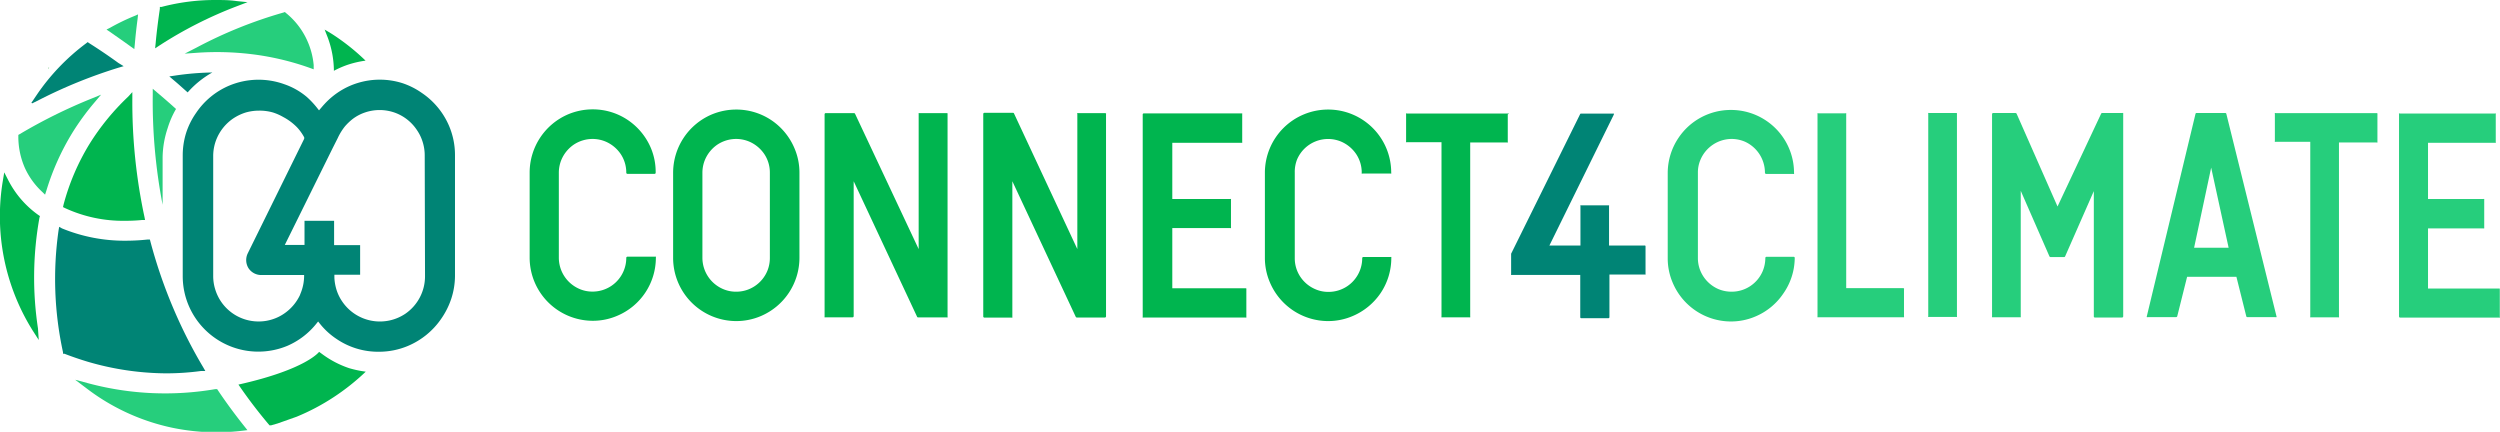<svg xmlns="http://www.w3.org/2000/svg" viewBox="0 0 253.52 43.79"><defs><style>.cls-1{fill:#26ce7c;}.cls-2{fill:#24a537;}.cls-3{fill:#008475;}.cls-4{fill:#00b54f;}</style></defs><g id="Layer_2" data-name="Layer 2"><g id="HEADER"><g id="LOGOTYPE"><path class="cls-1" d="M9.53,10.45l.72-.85-1,.41A53.42,53.42,0,0,0,2,13.6l-.14.08v.16A7.87,7.87,0,0,0,2.51,17a7.61,7.61,0,0,0,1.74,2.43l.32.31.14-.43a25.29,25.29,0,0,1,2.63-5.85A25.55,25.55,0,0,1,9.53,10.45Z"></path><path class="cls-2" d="M4.87,6.91l0,.07L5,6.8Z"></path><path class="cls-3" d="M4.07,10.08A50,50,0,0,1,12,6.87l.54-.16L12,6.38c-.95-.69-1.94-1.36-2.95-2l-.16-.11-.15.12a21.76,21.76,0,0,0-5.06,5.3l-.5.74.09.05Z"></path><path class="cls-1" d="M13.23,4.7l.39.28.05-.49c.07-.81.16-1.65.28-2.55L14,1.46l-.44.19A21.7,21.7,0,0,0,11.19,2.8L10.8,3l.38.25C11.9,3.76,12.57,4.22,13.23,4.7Z"></path><path class="cls-4" d="M24,.64l1.1-.42L24,.11C23.24,0,22.52,0,21.84,0a21.33,21.33,0,0,0-5.45.7l-.18,0,0,.19c-.17,1.16-.32,2.32-.42,3.43l-.06.58.49-.32A41.72,41.72,0,0,1,24,.64Z"></path><path class="cls-4" d="M32.8,36l-.44-.32S31.07,37.46,24.18,39l.22.32c.86,1.24,1.81,2.48,2.82,3.68l.11.13.17,0,.66-.19,1.92-.68a22.27,22.27,0,0,0,3.78-2,22.77,22.77,0,0,0,3.23-2.57,10.94,10.94,0,0,1-1.7-.36A9.84,9.84,0,0,1,32.8,36Z"></path><path class="cls-3" d="M16.83,37.86a26.43,26.43,0,0,0,3.57-.24l.42,0-.21-.37a49.33,49.33,0,0,1-2.95-5.79,50.28,50.28,0,0,1-2.4-6.94l-.06-.23-.24,0a20.24,20.24,0,0,1-2.16.12,16.69,16.69,0,0,1-6.52-1.25L6,23l-.06.35a34.88,34.88,0,0,0,.45,12.37l0,.15.14,0c.77.3,1.57.57,2.36.81A28.74,28.74,0,0,0,16.83,37.86Z"></path><path class="cls-3" d="M21.53,7.35a28.44,28.44,0,0,0-3.75.31l-.61.09.47.4c.47.39.92.81,1.39,1.22A9.57,9.57,0,0,1,21.53,7.35Z"></path><path class="cls-1" d="M18.73,5.44,20,5.35a29.32,29.32,0,0,1,5.4.13,27.45,27.45,0,0,1,6,1.4l.41.15,0-.43a7.7,7.7,0,0,0-.64-2.45A7.58,7.58,0,0,0,29,1.32l-.11-.1-.14.05a45,45,0,0,0-8.83,3.56Z"></path><path class="cls-1" d="M17,13a9.15,9.15,0,0,1,.85-1.95c-.62-.56-1.25-1.11-1.88-1.64L15.49,9v.59a55.4,55.4,0,0,0,1,11.17V15.93A9.74,9.74,0,0,1,17,13Z"></path><path class="cls-4" d="M13.42,9.34,13,9.8A24.29,24.29,0,0,0,9.1,14.56a23.06,23.06,0,0,0-2.65,6.17L6.39,21l.2.1a14,14,0,0,0,6.11,1.29,16.38,16.38,0,0,0,1.7-.08l.31,0-.06-.31A55.63,55.63,0,0,1,13.42,10Z"></path><path class="cls-4" d="M4.05,21.91l-.15-.1A9.82,9.82,0,0,1,.82,18.24l-.39-.76-.14.84a21.85,21.85,0,0,0,3,15.16l.64,1,0,0L3.85,33.3A34.34,34.34,0,0,1,4,22.08Z"></path><path class="cls-1" d="M22.12,39.61l-.1-.15-.18,0A30.11,30.11,0,0,1,9,38.88l-1.38-.37,1.14.86a21.71,21.71,0,0,0,8.68,4,22.14,22.14,0,0,0,4.51.47,23.24,23.24,0,0,0,2.64-.16l.5-.06-.31-.39C23.8,42,22.92,40.8,22.12,39.61Z"></path><path class="cls-4" d="M37.07,6.15a21.93,21.93,0,0,0-3.43-2.72L32.92,3l.31.79a9.9,9.9,0,0,1,.63,3.39,9.14,9.14,0,0,1,1.58-.67A10,10,0,0,1,37.07,6.15Z"></path><path class="cls-3" d="M42.77,9.42a7.51,7.51,0,0,0-2-1,7.62,7.62,0,0,0-4.51,0,7.4,7.4,0,0,0-1.5.65,7.71,7.71,0,0,0-1.88,1.51c-.14.15-.27.31-.41.47l-.12.14-.11-.14a8.89,8.89,0,0,0-1.13-1.22,7.1,7.1,0,0,0-2.28-1.29,7.71,7.71,0,0,0-5.58.14,7.62,7.62,0,0,0-3.37,2.78,7.52,7.52,0,0,0-1,2,7.64,7.64,0,0,0-.35,2.28V28a7.64,7.64,0,0,0,.61,3,7.67,7.67,0,0,0,10,4.07,7.66,7.66,0,0,0,3-2.32l.12-.15.12.15a7.35,7.35,0,0,0,1.73,1.61,7.49,7.49,0,0,0,4.28,1.31,7.56,7.56,0,0,0,3-.6,7.72,7.72,0,0,0,3.37-2.77,7.91,7.91,0,0,0,1-2A7.57,7.57,0,0,0,46.14,28V15.77a7.56,7.56,0,0,0-.6-3A7.66,7.66,0,0,0,42.77,9.42ZM30.84,28a4.69,4.69,0,0,1-.37,1.78l-.06.16a4.69,4.69,0,0,1-1.61,1.87,4.44,4.44,0,0,1-1.2.58,4.51,4.51,0,0,1-1.37.21,4.59,4.59,0,0,1-4.4-3.24A4.51,4.51,0,0,1,21.62,28V15.77A4.59,4.59,0,0,1,22,14a4.66,4.66,0,0,1,1.67-2,5,5,0,0,1,1.21-.58,4.83,4.83,0,0,1,1.37-.2,4.93,4.93,0,0,1,1.41.18,5.15,5.15,0,0,1,1.05.46,5.61,5.61,0,0,1,1.43,1.07,4.79,4.79,0,0,1,.71,1,.25.25,0,0,1,0,.07l0,.07L25.12,25.7a1.56,1.56,0,0,0,.07,1.48,1.54,1.54,0,0,0,1.29.71h4.36ZM43.1,28a4.6,4.6,0,0,1-2,3.82,4.62,4.62,0,0,1-6.4-1.25,4.44,4.44,0,0,1-.58-1.2,4.87,4.87,0,0,1-.21-1.2h0v-.31h2.61s0,0,0,0v-3s0,0,0,0H33.88V22.39h-3v2.45h-2l4.84-9.79s0,0,0,0L34.25,14A5.66,5.66,0,0,1,35,12.79a5.81,5.81,0,0,1,.72-.69A4.37,4.37,0,0,1,37,11.41a4.59,4.59,0,0,1,3.28.11,4.54,4.54,0,0,1,2,1.67,4.43,4.43,0,0,1,.58,1.2,4.52,4.52,0,0,1,.21,1.38Z"></path><path class="cls-4" d="M56.94,16.18a3.52,3.52,0,0,1,1.24-1.51,3.47,3.47,0,0,1,1.91-.58,3.43,3.43,0,0,1,1.33.27,3.52,3.52,0,0,1,1.51,1.24,3.37,3.37,0,0,1,.58,1.91.12.12,0,0,0,.13.12h2.73a.11.11,0,0,0,.12-.12A6.26,6.26,0,0,0,66,15a6.47,6.47,0,0,0-2.32-2.82,6.35,6.35,0,0,0-3.57-1.09h0a6.43,6.43,0,0,0-2.49.5,6.43,6.43,0,0,0-3.91,5.89h0v8.64a6.41,6.41,0,0,0,6.4,6.41h0a6.26,6.26,0,0,0,2.49-.51,6.39,6.39,0,0,0,3.91-5.9h0a.16.16,0,0,0,0-.09.14.14,0,0,0-.09,0H63.64a.12.12,0,0,0-.13.12,3.43,3.43,0,0,1-.27,1.33,3.41,3.41,0,0,1-3.15,2.09,3.26,3.26,0,0,1-1.33-.27,3.45,3.45,0,0,1-2.09-3.15V17.51A3.43,3.43,0,0,1,56.94,16.18Z"></path><path class="cls-4" d="M131.53,16.18A3.42,3.42,0,0,1,136,14.36a3.52,3.52,0,0,1,1.51,1.24,3.37,3.37,0,0,1,.58,1.91.11.11,0,0,0,0,.09.12.12,0,0,0,.09,0H141a.11.11,0,0,0,.08,0,.11.11,0,0,0,0-.09,6.39,6.39,0,0,0-6.4-6.4h0a6.41,6.41,0,0,0-6.41,6.4v8.64a6.26,6.26,0,0,0,.51,2.49,6.42,6.42,0,0,0,5.9,3.92h0a6.3,6.3,0,0,0,2.49-.51A6.47,6.47,0,0,0,140,29.73a6.38,6.38,0,0,0,1.09-3.58h0a.16.16,0,0,0,0-.09.14.14,0,0,0-.09,0h-2.73a.12.12,0,0,0-.13.12,3.43,3.43,0,0,1-.27,1.33,3.41,3.41,0,0,1-3.15,2.09,3.26,3.26,0,0,1-1.33-.27,3.45,3.45,0,0,1-1.51-1.24,3.37,3.37,0,0,1-.58-1.91V17.51A3.43,3.43,0,0,1,131.53,16.18Z"></path><path class="cls-4" d="M78.24,12.2a6.38,6.38,0,0,0-3.58-1.09h0a6.47,6.47,0,0,0-2.49.5,6.43,6.43,0,0,0-3.91,5.9h0v8.64a6.41,6.41,0,0,0,6.4,6.41h0a6.35,6.35,0,0,0,2.5-.51,6.43,6.43,0,0,0,3.91-5.9h0V17.51h0A6.26,6.26,0,0,0,80.55,15,6.45,6.45,0,0,0,78.24,12.2ZM76.56,29h0a3.37,3.37,0,0,1-1.91.58,3.29,3.29,0,0,1-1.33-.27,3.45,3.45,0,0,1-2.09-3.15V17.51a3.43,3.43,0,0,1,.27-1.33,3.52,3.52,0,0,1,1.24-1.51,3.47,3.47,0,0,1,1.91-.58,3.43,3.43,0,0,1,1.33.27,3.52,3.52,0,0,1,1.51,1.24,3.37,3.37,0,0,1,.58,1.91v8.64a3.43,3.43,0,0,1-.26,1.33l.11.05-.11-.05A3.42,3.42,0,0,1,76.56,29Z"></path><path class="cls-4" d="M112.07,11.47h-2.74a.11.11,0,0,0-.08,0,.12.12,0,0,0,0,.09v13.7l-6.42-13.75a.11.11,0,0,0-.11-.07H99.84a.12.12,0,0,0-.13.12V32.09a.12.12,0,0,0,.13.12h2.73a.14.14,0,0,0,.09,0,.16.16,0,0,0,0-.09V18.38l6.43,13.75a.14.14,0,0,0,.12.07h2.83a.12.12,0,0,0,.12-.13V11.59a.16.16,0,0,0,0-.09Z"></path><path class="cls-4" d="M96,11.47H93.25l-.09,0a.18.18,0,0,0,0,.09v13.7L86.71,11.54a.13.13,0,0,0-.12-.07H83.75a.12.12,0,0,0-.13.12V32.09a.18.18,0,0,0,0,.09.16.16,0,0,0,.09,0h2.73a.12.12,0,0,0,.13-.12V18.38L93,32.12a.12.12,0,0,0,.11.07H96a.14.14,0,0,0,.09,0,.18.18,0,0,0,0-.1V11.59a.18.18,0,0,0,0-.09A.14.14,0,0,0,96,11.47Z"></path><path class="cls-4" d="M126.3,29.23h-7.42v-6.1h5.86a.12.12,0,0,0,.09,0,.12.12,0,0,0,0-.08V20.27a.18.18,0,0,0,0-.09.16.16,0,0,0-.09,0h-5.86v-5.7h7l.09,0a.18.18,0,0,0,0-.09V11.59a.18.18,0,0,0,0-.09l-.09,0H116a.11.11,0,0,0-.12.12v20.5a.11.11,0,0,0,0,.08.12.12,0,0,0,.09,0H126.3a.11.11,0,0,0,.09,0,.12.12,0,0,0,0-.08V29.35a.18.18,0,0,0,0-.09A.14.14,0,0,0,126.3,29.23Z"></path><path class="cls-4" d="M153,11.51a.11.11,0,0,0-.09,0H142.68a.1.1,0,0,0-.09,0,.11.11,0,0,0,0,.08v2.74a.16.16,0,0,0,0,.09.12.12,0,0,0,.09,0h3.5V32.09a.12.12,0,0,0,0,.09.14.14,0,0,0,.09,0H149a.14.14,0,0,0,.09,0,.12.12,0,0,0,0-.09V14.45h3.72a.14.14,0,0,0,.09,0,.16.16,0,0,0,0-.09V11.59A.11.11,0,0,0,153,11.51Z"></path><path class="cls-1" d="M178.4,15.6h0a3.47,3.47,0,0,1,.58,1.91.13.13,0,0,0,.13.13h2.73a.12.12,0,0,0,.09,0,.14.14,0,0,0,0-.09,6.38,6.38,0,0,0-2.82-5.31h0a6.38,6.38,0,0,0-3.58-1.09h0a6.38,6.38,0,0,0-5.31,2.82,6.39,6.39,0,0,0-1.1,3.58h0v8.64a6.26,6.26,0,0,0,.51,2.49,6.42,6.42,0,0,0,5.9,3.92h0a6.3,6.3,0,0,0,2.49-.51,6.4,6.4,0,0,0,2.82-2.32h0A6.35,6.35,0,0,0,182,26.16h0a.11.11,0,0,0-.12-.12h-2.73a.12.12,0,0,0-.13.12,3.52,3.52,0,0,1-.27,1.34,3.42,3.42,0,0,1-1.24,1.5h0a3.39,3.39,0,0,1-1.91.58,3.43,3.43,0,0,1-1.33-.26,3.47,3.47,0,0,1-1.51-1.25,3.37,3.37,0,0,1-.58-1.91V17.51a3.26,3.26,0,0,1,.27-1.33,3.45,3.45,0,0,1,3.15-2.09,3.43,3.43,0,0,1,1.33.27h0A3.45,3.45,0,0,1,178.4,15.6Z"></path><path class="cls-1" d="M253.48,29.26a.12.12,0,0,0-.09,0h-7.17v-6.1h5.61a.14.14,0,0,0,.09,0,.18.18,0,0,0,0-.09V20.27a.18.18,0,0,0,0-.09.14.14,0,0,0-.09,0h-5.61v-5.7H253a.14.14,0,0,0,.09,0,.18.18,0,0,0,0-.09V11.59a.12.12,0,0,0,0-.08.11.11,0,0,0-.09,0h-9.63a.1.1,0,0,0-.09,0,.09.09,0,0,0,0,.08v20.5a.12.12,0,0,0,.13.12h10a.12.12,0,0,0,.09,0,.18.18,0,0,0,0-.09V29.35A.18.18,0,0,0,253.48,29.26Z"></path><path class="cls-1" d="M193,29.22h-5.78V11.58a.15.15,0,0,0,0-.09.14.14,0,0,0-.09,0h-2.73a.12.12,0,0,0-.09,0,.15.15,0,0,0,0,.09v20.5a.18.18,0,0,0,0,.09.12.12,0,0,0,.09,0H193a.11.11,0,0,0,.08,0,.12.12,0,0,0,0-.09V29.35a.1.1,0,0,0,0-.09A.09.09,0,0,0,193,29.22Z"></path><path class="cls-1" d="M198.36,11.46h-2.74a.11.11,0,0,0-.08,0,.11.11,0,0,0,0,.09v20.5a.12.12,0,0,0,0,.09.11.11,0,0,0,.08,0h2.74a.14.14,0,0,0,.09,0,.18.18,0,0,0,0-.09V11.58a.15.15,0,0,0,0-.09A.14.14,0,0,0,198.36,11.46Z"></path><path class="cls-1" d="M241,11.47H230.77a.09.09,0,0,0-.08,0,.1.1,0,0,0,0,.09v2.73a.12.12,0,0,0,0,.09.11.11,0,0,0,.08,0h3.51V32.09a.12.12,0,0,0,0,.09.11.11,0,0,0,.08,0h2.73a.17.17,0,0,0,.1,0,.16.16,0,0,0,0-.09V14.45H241a.12.12,0,0,0,.09,0,.18.18,0,0,0,0-.09V11.6a.13.13,0,0,0,0-.09A.1.1,0,0,0,241,11.47Z"></path><path class="cls-1" d="M215.18,11.46h-2a.12.12,0,0,0-.11.07l-4.42,9.41-4.15-9.41a.14.14,0,0,0-.12-.07h-2.24a.12.12,0,0,0-.13.12v20.5a.18.18,0,0,0,0,.09.14.14,0,0,0,.09,0h2.73a.14.14,0,0,0,.09,0,.16.16,0,0,0,0-.09V19.35L207.83,26a.14.14,0,0,0,.12.07h1.36a.12.12,0,0,0,.11-.07l2.91-6.62V32.08a.11.11,0,0,0,.12.12h2.73a.12.12,0,0,0,.13-.12V11.58a.11.11,0,0,0,0-.09A.12.12,0,0,0,215.18,11.46Z"></path><path class="cls-1" d="M225.77,11.55a.11.11,0,0,0-.12-.09h-2.89a.11.11,0,0,0-.12.09l-4.93,20.5a.11.11,0,0,0,0,.11.14.14,0,0,0,.1,0h2.86a.13.13,0,0,0,.12-.09l1-4h5l1,4a.11.11,0,0,0,.12.09h2.84a.1.1,0,0,0,.1,0,.1.1,0,0,0,0-.1ZM224.23,17,226,25.12h-3.5Z"></path><path class="cls-3" d="M166.83,24.9a.1.1,0,0,0-.07,0h-3.59v-4a.11.11,0,0,0,0-.08l-.07,0h-2.76a.15.15,0,0,0-.07,0,.11.11,0,0,0,0,.08v4h-3.15l6.53-13.27a.14.14,0,0,0,0-.11.09.09,0,0,0-.08,0h-3.24a.09.09,0,0,0-.09.05l-7,14.16v2.08a.11.11,0,0,0,0,.07.09.09,0,0,0,.07,0h6.94v4.29a.1.1,0,0,0,.1.1h2.76a.11.11,0,0,0,.1-.1V27.84h3.59a.11.11,0,0,0,.07,0,.09.09,0,0,0,0-.07V25A.11.11,0,0,0,166.83,24.9Z"></path></g></g></g></svg>